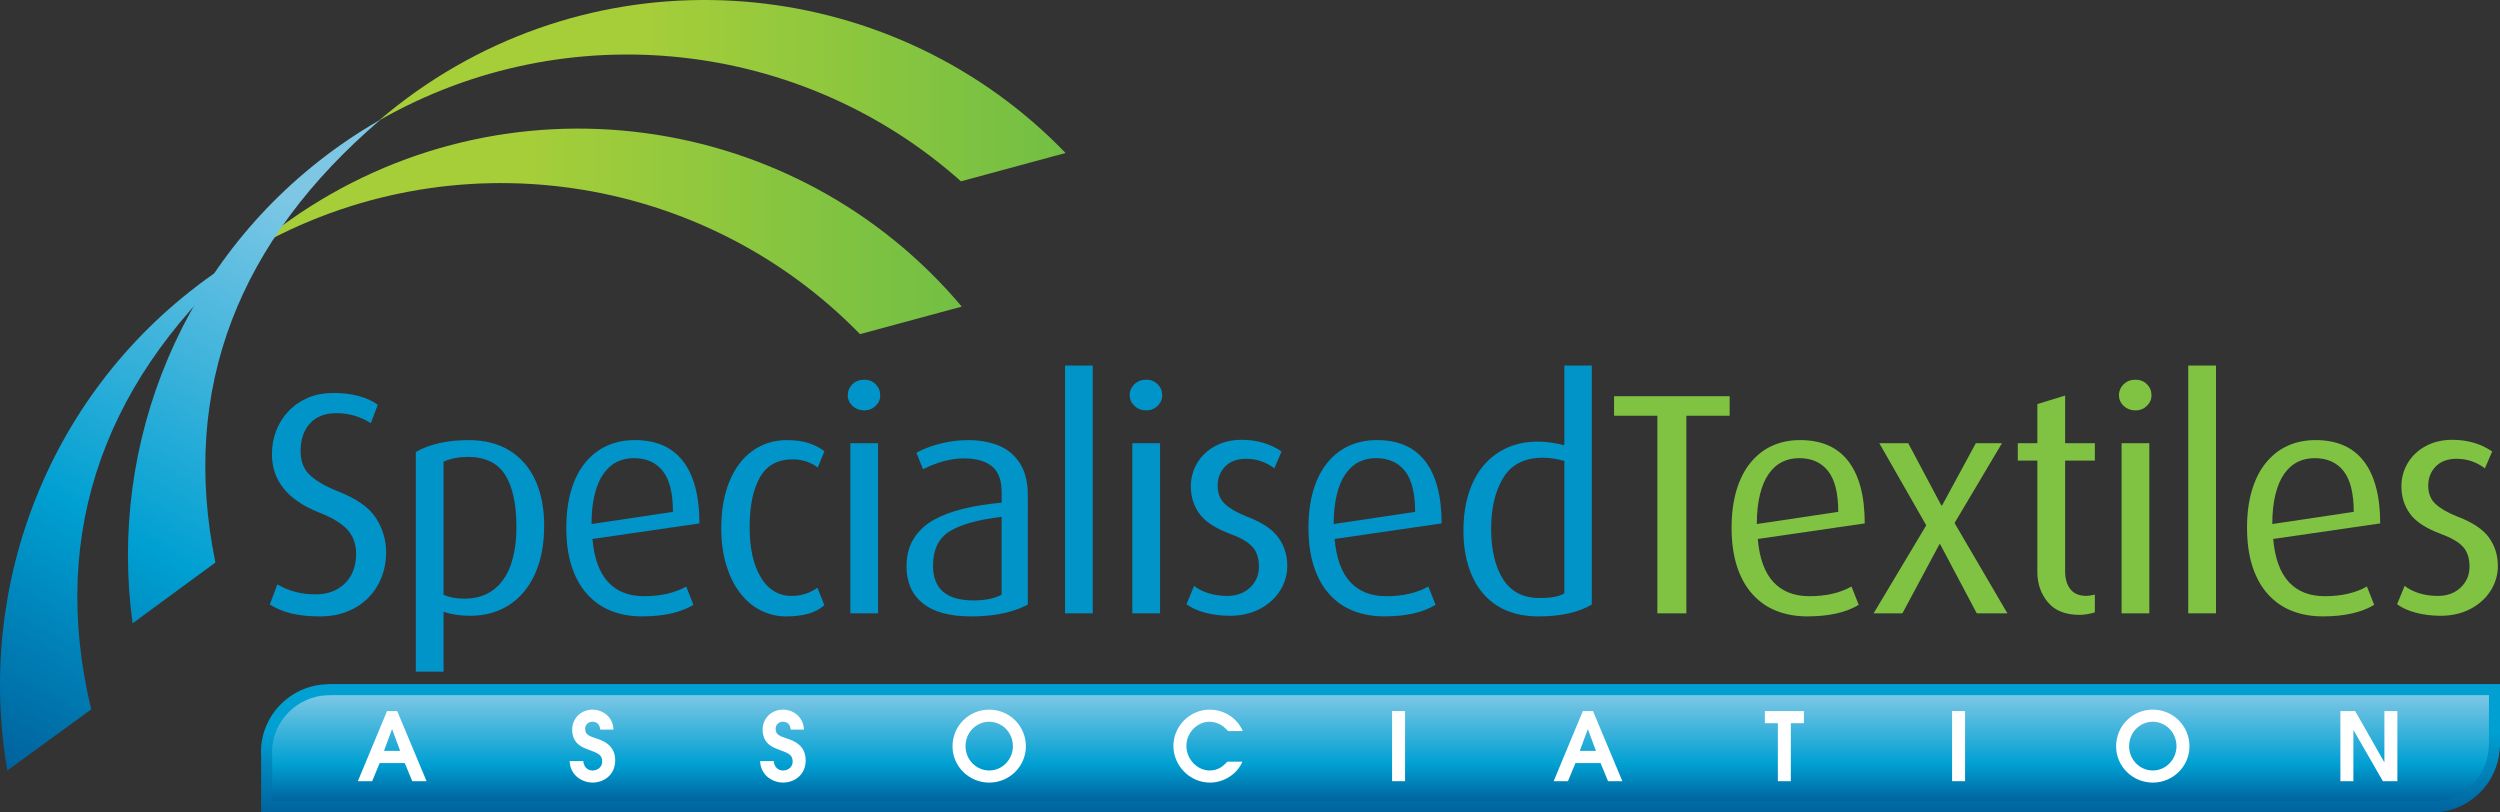 <?xml version="1.0" encoding="utf-8"?>
<!-- Generator: Adobe Illustrator 27.3.1, SVG Export Plug-In . SVG Version: 6.00 Build 0)  -->
<svg version="1.1" id="Layer_1" xmlns="http://www.w3.org/2000/svg" xmlns:xlink="http://www.w3.org/1999/xlink" x="0px" y="0px"
	 viewBox="0 0 197.592 64.217" enable-background="new 0 0 197.592 64.217" xml:space="preserve">
<rect x="0" y="0" width="197.592" height="64.217" fill="#333333" stroke="none"/>
<g>
	<g>
		<path fill="#0094C9" d="M30.518,43.641c0,0.976-0.225,1.852-0.672,2.631c-0.446,0.78-1.063,1.382-1.853,1.806
			c-0.789,0.425-1.68,0.641-2.672,0.641c-0.895,0-1.656-0.078-2.286-0.231c-0.629-0.152-1.202-0.391-1.712-0.708l0.599-1.596
			c0.879,0.529,1.878,0.792,3.001,0.792c0.659,0,1.231-0.133,1.714-0.402c0.483-0.268,0.856-0.641,1.116-1.117
			c0.258-0.479,0.391-1.043,0.391-1.692c0-0.772-0.234-1.409-0.7-1.917c-0.469-0.506-1.234-0.961-2.298-1.371
			c-2.434-0.982-3.654-2.513-3.654-4.592c0-0.64,0.112-1.256,0.335-1.839c0.224-0.587,0.555-1.108,0.989-1.562
			c0.436-0.455,0.948-0.804,1.536-1.054c0.59-0.249,1.256-0.37,1.996-0.37c0.764,0,1.443,0.082,2.037,0.249
			c0.593,0.168,1.086,0.393,1.476,0.681l-0.548,1.455c-0.836-0.527-1.742-0.791-2.716-0.791c-0.909,0-1.61,0.271-2.102,0.816
			c-0.493,0.543-0.736,1.273-0.736,2.189c0,0.803,0.243,1.432,0.73,1.887c0.487,0.455,1.198,0.873,2.132,1.25
			c1.517,0.586,2.547,1.299,3.087,2.139C30.249,41.777,30.518,42.678,30.518,43.641z"/>
		<path fill="#0094C9" d="M43.01,41.545c0,1.472-0.242,2.739-0.724,3.811c-0.484,1.071-1.165,1.893-2.046,2.46
			c-0.883,0.57-1.913,0.853-3.089,0.853c-0.778,0-1.477-0.105-2.094-0.321v4.741h-2.192V35.723c1.08-0.624,2.479-0.937,4.194-0.937
			c1.244,0,2.314,0.271,3.208,0.82c0.893,0.547,1.575,1.33,2.043,2.346C42.776,38.967,43.01,40.165,43.01,41.545z M40.816,41.643
			c0-1.803-0.297-3.171-0.893-4.117c-0.598-0.942-1.583-1.414-2.955-1.414c-0.706,0-1.344,0.124-1.912,0.375v10.525
			c0.462,0.202,1.011,0.304,1.644,0.304c0.894,0,1.647-0.224,2.265-0.673c0.617-0.451,1.082-1.102,1.392-1.958
			C40.663,43.832,40.816,42.817,40.816,41.643z"/>
		<path fill="#0094C9" d="M55.282,41.368l-8.455,1.23c0.129,1.516,0.539,2.647,1.228,3.399c0.69,0.75,1.643,1.124,2.86,1.124
			c1.312,0,2.422-0.257,3.32-0.767l0.572,1.449c-1.006,0.61-2.359,0.914-4.062,0.914c-0.875,0-1.68-0.14-2.41-0.423
			c-0.731-0.278-1.365-0.716-1.909-1.312c-0.545-0.598-0.958-1.338-1.242-2.216c-0.285-0.881-0.425-1.897-0.425-3.054
			c0-1.108,0.129-2.1,0.389-2.972c0.259-0.868,0.635-1.598,1.125-2.192c0.49-0.591,1.065-1.034,1.723-1.326
			c0.655-0.293,1.381-0.438,2.177-0.438c0.802,0,1.521,0.127,2.152,0.389c0.633,0.262,1.169,0.665,1.613,1.219
			c0.441,0.553,0.777,1.244,1.002,2.071C55.167,39.294,55.282,40.263,55.282,41.368z M53.188,40.456
			c0-1.467-0.267-2.545-0.803-3.225c-0.533-0.682-1.296-1.02-2.285-1.02c-0.496,0-0.943,0.099-1.346,0.298
			c-0.401,0.195-0.751,0.51-1.052,0.93c-0.301,0.421-0.534,0.967-0.7,1.638c-0.167,0.665-0.249,1.445-0.249,2.341L53.188,40.456z"/>
		<path fill="#0094C9" d="M65.155,47.829c-0.65,0.595-1.659,0.89-3.027,0.89c-0.704,0-1.375-0.158-2.005-0.476
			c-0.63-0.315-1.18-0.784-1.646-1.4c-0.468-0.617-0.829-1.354-1.085-2.21c-0.258-0.858-0.386-1.818-0.386-2.893
			c0-1.429,0.22-2.669,0.659-3.723c0.439-1.051,1.053-1.852,1.842-2.407c0.79-0.551,1.68-0.824,2.672-0.824
			c0.723,0,1.333,0.088,1.831,0.264c0.495,0.182,0.878,0.393,1.146,0.623l-0.523,1.277c-0.567-0.426-1.236-0.643-1.998-0.643
			c-1.179,0-2.037,0.475-2.576,1.425c-0.539,0.951-0.81,2.262-0.81,3.934c0,0.812,0.07,1.539,0.207,2.182
			c0.139,0.641,0.351,1.211,0.635,1.711c0.283,0.5,0.635,0.88,1.053,1.145c0.418,0.262,0.891,0.396,1.42,0.396
			c0.754,0,1.437-0.217,2.044-0.645L65.155,47.829z"/>
		<path fill="#0094C9" d="M69.571,31.24c0,0.324-0.121,0.606-0.366,0.841c-0.241,0.234-0.544,0.354-0.901,0.354
			c-0.365,0-0.674-0.119-0.925-0.354c-0.252-0.234-0.376-0.517-0.376-0.841c0-0.339,0.123-0.632,0.37-0.87
			c0.247-0.24,0.558-0.36,0.931-0.36c0.367,0,0.668,0.12,0.908,0.36C69.451,30.608,69.571,30.901,69.571,31.24z M69.399,48.475
			h-2.189V35.03h2.189V48.475z"/>
		<path fill="#0094C9" d="M81.234,47.779c-0.302,0.169-0.682,0.333-1.151,0.48c-0.466,0.153-0.979,0.268-1.533,0.342
			c-0.557,0.078-1.153,0.117-1.786,0.117c-1.696,0-2.974-0.344-3.829-1.035c-0.857-0.688-1.287-1.662-1.287-2.919
			c0-0.867,0.193-1.604,0.58-2.21c0.385-0.604,0.907-1.091,1.564-1.46c0.658-0.37,1.438-0.663,2.338-0.881
			c0.904-0.221,1.914-0.383,3.037-0.487v-0.817c0-0.963-0.26-1.648-0.775-2.062c-0.518-0.408-1.249-0.617-2.201-0.617
			c-1.038,0-2.118,0.29-3.238,0.858l-0.523-1.296c0.292-0.172,0.643-0.333,1.053-0.48c0.409-0.147,0.879-0.269,1.409-0.372
			c0.524-0.104,1.078-0.152,1.655-0.152c0.877,0,1.668,0.142,2.375,0.424c0.705,0.284,1.269,0.752,1.685,1.402
			c0.418,0.648,0.628,1.492,0.628,2.532V47.779z M79.166,47.001v-6.154c-1.88,0.225-3.25,0.611-4.121,1.156
			c-0.867,0.541-1.301,1.447-1.301,2.71c0,1.826,1.062,2.742,3.19,2.742C77.876,47.455,78.62,47.302,79.166,47.001z"/>
		<path fill="#0094C9" d="M86.368,48.475h-2.19V28.891h2.19V48.475z"/>
		<path fill="#0094C9" d="M91.858,31.24c0,0.324-0.125,0.606-0.365,0.841c-0.246,0.234-0.546,0.354-0.902,0.354
			c-0.365,0-0.675-0.119-0.924-0.354c-0.252-0.234-0.381-0.517-0.381-0.841c0-0.339,0.127-0.632,0.371-0.87
			c0.25-0.24,0.56-0.36,0.934-0.36c0.365,0,0.666,0.12,0.908,0.36C91.737,30.608,91.858,30.901,91.858,31.24z M91.687,48.475h-2.194
			V35.03h2.194V48.475z"/>
		<path fill="#0094C9" d="M101.741,44.737c0,0.683-0.186,1.327-0.56,1.932c-0.375,0.601-0.907,1.089-1.599,1.454
			c-0.69,0.364-1.48,0.546-2.366,0.546c-0.691,0-1.343-0.08-1.951-0.24c-0.611-0.163-1.106-0.387-1.489-0.673l0.599-1.45
			c0.292,0.235,0.663,0.428,1.116,0.573c0.453,0.146,0.957,0.22,1.508,0.22c0.739,0,1.342-0.222,1.807-0.666
			c0.463-0.442,0.694-0.991,0.694-1.646c0-0.678-0.174-1.203-0.523-1.579c-0.35-0.38-0.916-0.707-1.698-0.993
			c-1.203-0.447-2.033-0.983-2.482-1.613c-0.453-0.627-0.678-1.344-0.678-2.152c0-0.671,0.166-1.287,0.499-1.85
			c0.333-0.559,0.806-1.007,1.415-1.34c0.609-0.331,1.314-0.499,2.112-0.499c1.203,0,2.252,0.308,3.146,0.922l-0.569,1.332
			c-0.667-0.503-1.415-0.753-2.241-0.753c-0.708,0-1.26,0.205-1.651,0.61c-0.394,0.409-0.591,0.917-0.591,1.517
			c0,0.602,0.189,1.08,0.572,1.438c0.381,0.357,0.938,0.682,1.67,0.973c1.225,0.461,2.074,1.018,2.549,1.672
			C101.505,43.124,101.741,43.878,101.741,44.737z"/>
		<path fill="#0094C9" d="M113.941,41.368l-8.456,1.23c0.13,1.516,0.54,2.647,1.229,3.399c0.688,0.75,1.642,1.124,2.857,1.124
			c1.314,0,2.421-0.257,3.322-0.767l0.571,1.449c-1.005,0.61-2.358,0.914-4.062,0.914c-0.876,0-1.679-0.14-2.41-0.423
			c-0.73-0.278-1.365-0.716-1.908-1.312c-0.545-0.598-0.957-1.338-1.242-2.216c-0.282-0.881-0.425-1.897-0.425-3.054
			c0-1.108,0.13-2.1,0.389-2.972c0.261-0.868,0.634-1.598,1.124-2.192c0.491-0.591,1.065-1.034,1.723-1.326
			c0.656-0.293,1.384-0.438,2.178-0.438c0.803,0,1.522,0.127,2.153,0.389c0.633,0.262,1.171,0.665,1.612,1.219
			c0.442,0.553,0.776,1.244,1.004,2.071C113.827,39.294,113.941,40.263,113.941,41.368z M111.848,40.456
			c0-1.467-0.268-2.545-0.803-3.225c-0.535-0.682-1.298-1.02-2.287-1.02c-0.495,0-0.943,0.099-1.344,0.298
			c-0.403,0.195-0.753,0.51-1.054,0.93c-0.301,0.421-0.533,0.967-0.699,1.638c-0.166,0.665-0.251,1.445-0.251,2.341L111.848,40.456z
			"/>
		<path fill="#0094C9" d="M125.811,47.779c-0.503,0.302-1.107,0.533-1.806,0.696c-0.698,0.163-1.503,0.243-2.412,0.243
			c-1.268,0-2.346-0.277-3.233-0.827c-0.886-0.554-1.558-1.342-2.012-2.371c-0.456-1.025-0.683-2.213-0.683-3.562
			c0-1.111,0.142-2.107,0.421-2.982c0.279-0.877,0.684-1.617,1.206-2.225c0.524-0.605,1.145-1.06,1.854-1.375
			c0.713-0.312,1.503-0.472,2.373-0.472c0.684,0,1.39,0.099,2.123,0.294v-6.307h2.168V47.779z M123.643,46.891V36.429
			c-0.643-0.168-1.2-0.254-1.68-0.254c-1.446,0-2.493,0.521-3.139,1.575c-0.645,1.049-0.969,2.394-0.969,4.033
			c0,1.669,0.316,3.003,0.943,3.997c0.631,0.992,1.597,1.486,2.896,1.486C122.612,47.266,123.261,47.143,123.643,46.891z"/>
	</g>
</g>
<g>
	<path fill="#80C342" d="M136.707,32.86h-3.423v15.615h-2.291V32.86h-3.422v-1.547h9.136V32.86z"/>
	<path fill="#80C342" d="M147.383,41.368l-8.454,1.23c0.129,1.516,0.537,2.647,1.228,3.399c0.689,0.75,1.644,1.124,2.858,1.124
		c1.315,0,2.423-0.257,3.32-0.767l0.573,1.449c-1.006,0.61-2.359,0.914-4.064,0.914c-0.877,0-1.68-0.14-2.408-0.423
		c-0.731-0.278-1.366-0.716-1.91-1.312c-0.544-0.598-0.956-1.338-1.241-2.216c-0.283-0.881-0.425-1.897-0.425-3.054
		c0-1.108,0.129-2.1,0.389-2.972c0.26-0.868,0.635-1.598,1.125-2.192c0.49-0.591,1.064-1.034,1.721-1.326
		c0.658-0.293,1.384-0.438,2.179-0.438c0.803,0,1.52,0.127,2.152,0.389c0.633,0.262,1.169,0.665,1.612,1.219
		c0.443,0.553,0.777,1.244,1.004,2.071C147.269,39.294,147.383,40.263,147.383,41.368z M145.29,40.456
		c0-1.467-0.268-2.545-0.803-3.225c-0.535-0.682-1.298-1.02-2.287-1.02c-0.494,0-0.943,0.099-1.345,0.298
		c-0.401,0.195-0.752,0.51-1.051,0.93c-0.301,0.421-0.535,0.967-0.701,1.638c-0.166,0.665-0.25,1.445-0.25,2.341L145.29,40.456z"/>
	<path fill="#80C342" d="M158.657,48.475h-2.421l-2.897-5.469h-0.047l-2.931,5.469h-2.277l4.161-6.955l-3.711-6.49h2.286
		l2.616,4.919h0.062l2.664-4.919h2.067l-3.747,6.308L158.657,48.475z"/>
	<path fill="#80C342" d="M165.571,48.401c-0.455,0.131-0.856,0.195-1.207,0.195c-1.119,0-1.956-0.331-2.507-0.997
		c-0.553-0.669-0.831-1.462-0.831-2.39v-8.805h-1.547V35.03h1.547v-3.094l2.195-0.672v3.766h2.35v1.375h-2.35v8.758
		c0,0.575,0.135,1.042,0.412,1.4c0.274,0.357,0.702,0.535,1.28,0.535c0.129,0,0.348-0.034,0.657-0.098V48.401z"/>
	<path fill="#80C342" d="M170.047,31.24c0,0.324-0.122,0.606-0.367,0.841c-0.242,0.234-0.543,0.354-0.9,0.354
		c-0.365,0-0.674-0.119-0.926-0.354c-0.254-0.234-0.377-0.517-0.377-0.841c0-0.339,0.123-0.632,0.373-0.87
		c0.246-0.24,0.557-0.36,0.93-0.36c0.364,0,0.669,0.12,0.907,0.36C169.927,30.608,170.047,30.901,170.047,31.24z M169.874,48.475
		h-2.19V35.03h2.19V48.475z"/>
	<path fill="#80C342" d="M175.145,48.475h-2.193V28.891h2.193V48.475z"/>
	<path fill="#80C342" d="M188.122,41.368l-8.456,1.23c0.132,1.516,0.541,2.647,1.23,3.399c0.689,0.75,1.643,1.124,2.859,1.124
		c1.312,0,2.422-0.257,3.319-0.767l0.573,1.449c-1.006,0.61-2.359,0.914-4.062,0.914c-0.876,0-1.68-0.14-2.41-0.423
		c-0.731-0.278-1.366-0.716-1.909-1.312c-0.546-0.598-0.956-1.338-1.241-2.216c-0.283-0.881-0.426-1.897-0.426-3.054
		c0-1.108,0.129-2.1,0.39-2.972c0.26-0.868,0.634-1.598,1.126-2.192c0.49-0.591,1.063-1.034,1.721-1.326
		c0.655-0.293,1.381-0.438,2.177-0.438c0.803,0,1.521,0.127,2.153,0.389c0.633,0.262,1.171,0.665,1.612,1.219
		c0.443,0.553,0.776,1.244,1.003,2.071C188.009,39.294,188.122,40.263,188.122,41.368z M186.032,40.456
		c0-1.467-0.27-2.545-0.803-3.225c-0.536-0.682-1.299-1.02-2.288-1.02c-0.495,0-0.943,0.099-1.345,0.298
		c-0.4,0.195-0.752,0.51-1.052,0.93c-0.301,0.421-0.534,0.967-0.7,1.638c-0.167,0.665-0.249,1.445-0.249,2.341L186.032,40.456z"/>
	<path fill="#80C342" d="M197.423,44.737c0,0.683-0.186,1.327-0.56,1.932c-0.376,0.601-0.909,1.089-1.599,1.454
		c-0.69,0.364-1.482,0.546-2.367,0.546c-0.69,0-1.342-0.08-1.952-0.24c-0.609-0.163-1.105-0.387-1.488-0.673l0.599-1.45
		c0.294,0.235,0.664,0.428,1.118,0.573c0.452,0.146,0.953,0.22,1.505,0.22c0.742,0,1.345-0.222,1.807-0.666
		c0.464-0.442,0.696-0.991,0.696-1.646c0-0.678-0.173-1.203-0.524-1.579c-0.352-0.38-0.916-0.707-1.698-0.993
		c-1.204-0.447-2.032-0.983-2.484-1.613c-0.449-0.627-0.676-1.344-0.676-2.152c0-0.671,0.167-1.287,0.499-1.85
		c0.334-0.559,0.805-1.007,1.416-1.34c0.61-0.331,1.314-0.499,2.11-0.499c1.203,0,2.255,0.308,3.149,0.922l-0.573,1.332
		c-0.667-0.503-1.414-0.753-2.241-0.753c-0.708,0-1.255,0.205-1.652,0.61c-0.391,0.409-0.588,0.917-0.588,1.517
		c0,0.602,0.189,1.08,0.573,1.438c0.382,0.357,0.936,0.682,1.667,0.973c1.226,0.461,2.075,1.018,2.551,1.672
		C197.185,43.124,197.423,43.878,197.423,44.737z"/>
</g>
<g>
	<linearGradient id="SVGID_1_" gradientUnits="userSpaceOnUse" x1="109.109" y1="54.064" x2="109.109" y2="64.217">
		<stop  offset="0.38" style="stop-color:#00A0D2"/>
		<stop  offset="1" style="stop-color:#00639E"/>
	</linearGradient>
	<path fill="url(#SVGID_1_)" d="M197.592,54.064H25.898l-0.011,0.016c-2.915,0.065-5.261,2.441-5.261,5.374
		c0,0.096,0.008,0.184,0.013,0.28v4.473h171.362c0.071,0,0.14,0.01,0.21,0.01c2.889,0,5.238-2.279,5.365-5.136l0.016-0.014V54.064z"
		/>
	
		<linearGradient id="SVGID_00000124883322580898645690000008505897648843025086_" gradientUnits="userSpaceOnUse" x1="109.109" y1="54.94" x2="109.109" y2="63.344">
		<stop  offset="0" style="stop-color:#7DC7E5"/>
		<stop  offset="0.65" style="stop-color:#00A0D2"/>
		<stop  offset="1" style="stop-color:#00639E"/>
	</linearGradient>
	<path fill="url(#SVGID_00000124883322580898645690000008505897648843025086_)" d="M192.031,63.333L21.515,63.332v-3.598
		l-0.015-0.28c0-2.428,1.977-4.444,4.403-4.504l0.354-0.006l0.005-0.004h170.457v3.949l-0.013,0.153
		c-0.107,2.412-2.086,4.301-4.495,4.301L192.031,63.333z"/>
</g>
<g>
	<g>
		<path fill="#FFFFFF" d="M30.59,56.198h0.802l2.323,5.544h-1.131l-0.592-1.431h-1.986l-0.592,1.431h-1.131L30.59,56.198z
			 M30.351,59.345h1.274l-0.629-1.701H30.98L30.351,59.345z"/>
		<path fill="#FFFFFF" d="M46.1,60.154c0.052,0.554,0.419,0.741,0.734,0.741c0.405,0,0.764-0.277,0.764-0.696
			c0-0.569-0.367-0.675-1.056-0.937c-0.427-0.165-1.319-0.428-1.319-1.597c0-0.884,0.69-1.58,1.626-1.58
			c0.645,0,1.589,0.449,1.641,1.58h-1.049c-0.045-0.494-0.345-0.621-0.622-0.621c-0.322,0-0.57,0.232-0.57,0.561
			c0,0.48,0.36,0.585,0.922,0.772c0.457,0.15,1.453,0.502,1.453,1.709c0,1.198-0.929,1.767-1.798,1.767
			c-0.712,0-1.746-0.479-1.806-1.7H46.1z"/>
		<path fill="#FFFFFF" d="M61.153,60.154c0.053,0.554,0.42,0.741,0.734,0.741c0.404,0,0.764-0.277,0.764-0.696
			c0-0.569-0.366-0.675-1.056-0.937c-0.427-0.165-1.319-0.428-1.319-1.597c0-0.884,0.689-1.58,1.627-1.58
			c0.645,0,1.588,0.449,1.641,1.58h-1.049c-0.045-0.494-0.346-0.621-0.622-0.621c-0.322,0-0.569,0.232-0.569,0.561
			c0,0.48,0.359,0.585,0.922,0.772c0.457,0.15,1.453,0.502,1.453,1.709c0,1.198-0.93,1.767-1.799,1.767
			c-0.711,0-1.745-0.479-1.805-1.7H61.153z"/>
		<path fill="#FFFFFF" d="M78.184,56.086c1.573,0,2.898,1.259,2.898,2.899c0,1.588-1.303,2.869-2.898,2.869
			c-1.596,0-2.9-1.281-2.9-2.869C75.284,57.345,76.61,56.086,78.184,56.086z M78.184,60.895c1.057,0,1.873-0.892,1.873-1.918
			c0-1.063-0.832-1.933-1.873-1.933s-1.873,0.869-1.873,1.933C76.311,60.004,77.127,60.895,78.184,60.895z"/>
		<path fill="#FFFFFF" d="M98.196,60.199c-0.435,1.019-1.498,1.655-2.562,1.655c-1.604,0-2.892-1.341-2.892-2.907
			c0-1.528,1.267-2.861,2.869-2.861c0.922,0,2.083,0.479,2.614,1.693h-1.168c-0.397-0.457-0.869-0.734-1.483-0.734
			c-0.899,0-1.806,0.809-1.806,1.918c0,1.041,0.861,1.933,1.843,1.933c0.741,0,1.146-0.434,1.394-0.696H98.196z"/>
		<path fill="#FFFFFF" d="M110.026,56.198h1.026v5.544h-1.026V56.198z"/>
		<path fill="#FFFFFF" d="M125.103,56.198h0.802l2.322,5.544h-1.132l-0.592-1.431h-1.985l-0.592,1.431h-1.131L125.103,56.198z
			 M124.863,59.345h1.273l-0.629-1.701h-0.015L124.863,59.345z"/>
		<path fill="#FFFFFF" d="M140.515,57.157h-1.026v-0.959h3.087v0.959h-1.034v4.585h-1.026V57.157z"/>
		<path fill="#FFFFFF" d="M154.287,56.198h1.026v5.544h-1.026V56.198z"/>
		<path fill="#FFFFFF" d="M170.15,56.086c1.573,0,2.899,1.259,2.899,2.899c0,1.588-1.304,2.869-2.899,2.869
			c-1.596,0-2.899-1.281-2.899-2.869C167.25,57.345,168.577,56.086,170.15,56.086z M170.15,60.895c1.057,0,1.873-0.892,1.873-1.918
			c0-1.063-0.831-1.933-1.873-1.933c-1.041,0-1.873,0.869-1.873,1.933C168.277,60.004,169.093,60.895,170.15,60.895z"/>
		<path fill="#FFFFFF" d="M184.978,56.198h1.169l2.292,4.03h0.016v-4.03h1.026v5.544h-1.146l-2.316-4.03h-0.015v4.03h-1.026V56.198z
			"/>
	</g>
</g>
<g>
	
		<linearGradient id="SVGID_00000173143243126859341330000016613126266191841668_" gradientUnits="userSpaceOnUse" x1="-4.404" y1="58.527" x2="22.849" y2="8.849" gradientTransform="matrix(1.031 0 0 1.031 3.053 -1.079)">
		<stop  offset="0" style="stop-color:#00639E"/>
		<stop  offset="0.35" style="stop-color:#00A0D2"/>
		<stop  offset="0.853" style="stop-color:#7DC7E5"/>
	</linearGradient>
	<path fill="url(#SVGID_00000173143243126859341330000016613126266191841668_)" d="M19.981,19.685
		c-1.077,0.61-2.132,1.276-3.163,2.003C3.872,30.801-1.951,46.263,0.579,60.895l6.629-4.829C3.791,41.876,8.439,29.54,19.981,19.685
		z"/>
	
		<linearGradient id="SVGID_00000160192525272720781010000002878364798029502358_" gradientUnits="userSpaceOnUse" x1="16.414" y1="18.778" x2="70.748" y2="18.778" gradientTransform="matrix(1.031 0 0 1.031 3.053 -1.079)">
		<stop  offset="0.38" style="stop-color:#A6CE39"/>
		<stop  offset="1" style="stop-color:#72BF44"/>
	</linearGradient>
	<path fill="url(#SVGID_00000160192525272720781010000002878364798029502358_)" d="M22.93,17.384
		c-1.03,0.722-2.01,1.492-2.949,2.302c15.712-8.997,35.5-6.097,47.991,6.723l8.043-2.177C62.913,8.682,39.873,5.467,22.93,17.384z"
		/>
	
		<linearGradient id="SVGID_00000072961679230410433280000010722962250768178059_" gradientUnits="userSpaceOnUse" x1="26.087" y1="7.998" x2="78.703" y2="7.998" gradientTransform="matrix(1.031 0 0 1.031 3.053 -1.079)">
		<stop  offset="0.38" style="stop-color:#A6CE39"/>
		<stop  offset="1" style="stop-color:#72BF44"/>
	</linearGradient>
	<path fill="url(#SVGID_00000072961679230410433280000010722962250768178059_)" d="M84.219,12.091
		C70.891-1.734,49.107-4.176,32.913,7.221c-1.031,0.729-2.015,1.497-2.956,2.3c14.906-8.528,33.474-6.361,46.001,4.816v-0.009
		L84.219,12.091z"/>
	
		<linearGradient id="SVGID_00000155835988768619089680000003241771767719698822_" gradientUnits="userSpaceOnUse" x1="-1.442" y1="60.145" x2="25.808" y2="10.472" gradientTransform="matrix(1.031 0 0 1.031 3.053 -1.079)">
		<stop  offset="0" style="stop-color:#00639E"/>
		<stop  offset="0.35" style="stop-color:#00A0D2"/>
		<stop  offset="0.853" style="stop-color:#7DC7E5"/>
	</linearGradient>
	<path fill="url(#SVGID_00000155835988768619089680000003241771767719698822_)" d="M30.088,9.443
		c-1.073,0.619-2.132,1.278-3.16,2.007C14.386,20.274,8.532,35.052,10.479,49.266l6.545-4.807
		C14.208,30.659,18.913,18.985,30.088,9.443z"/>
</g>
</svg>
